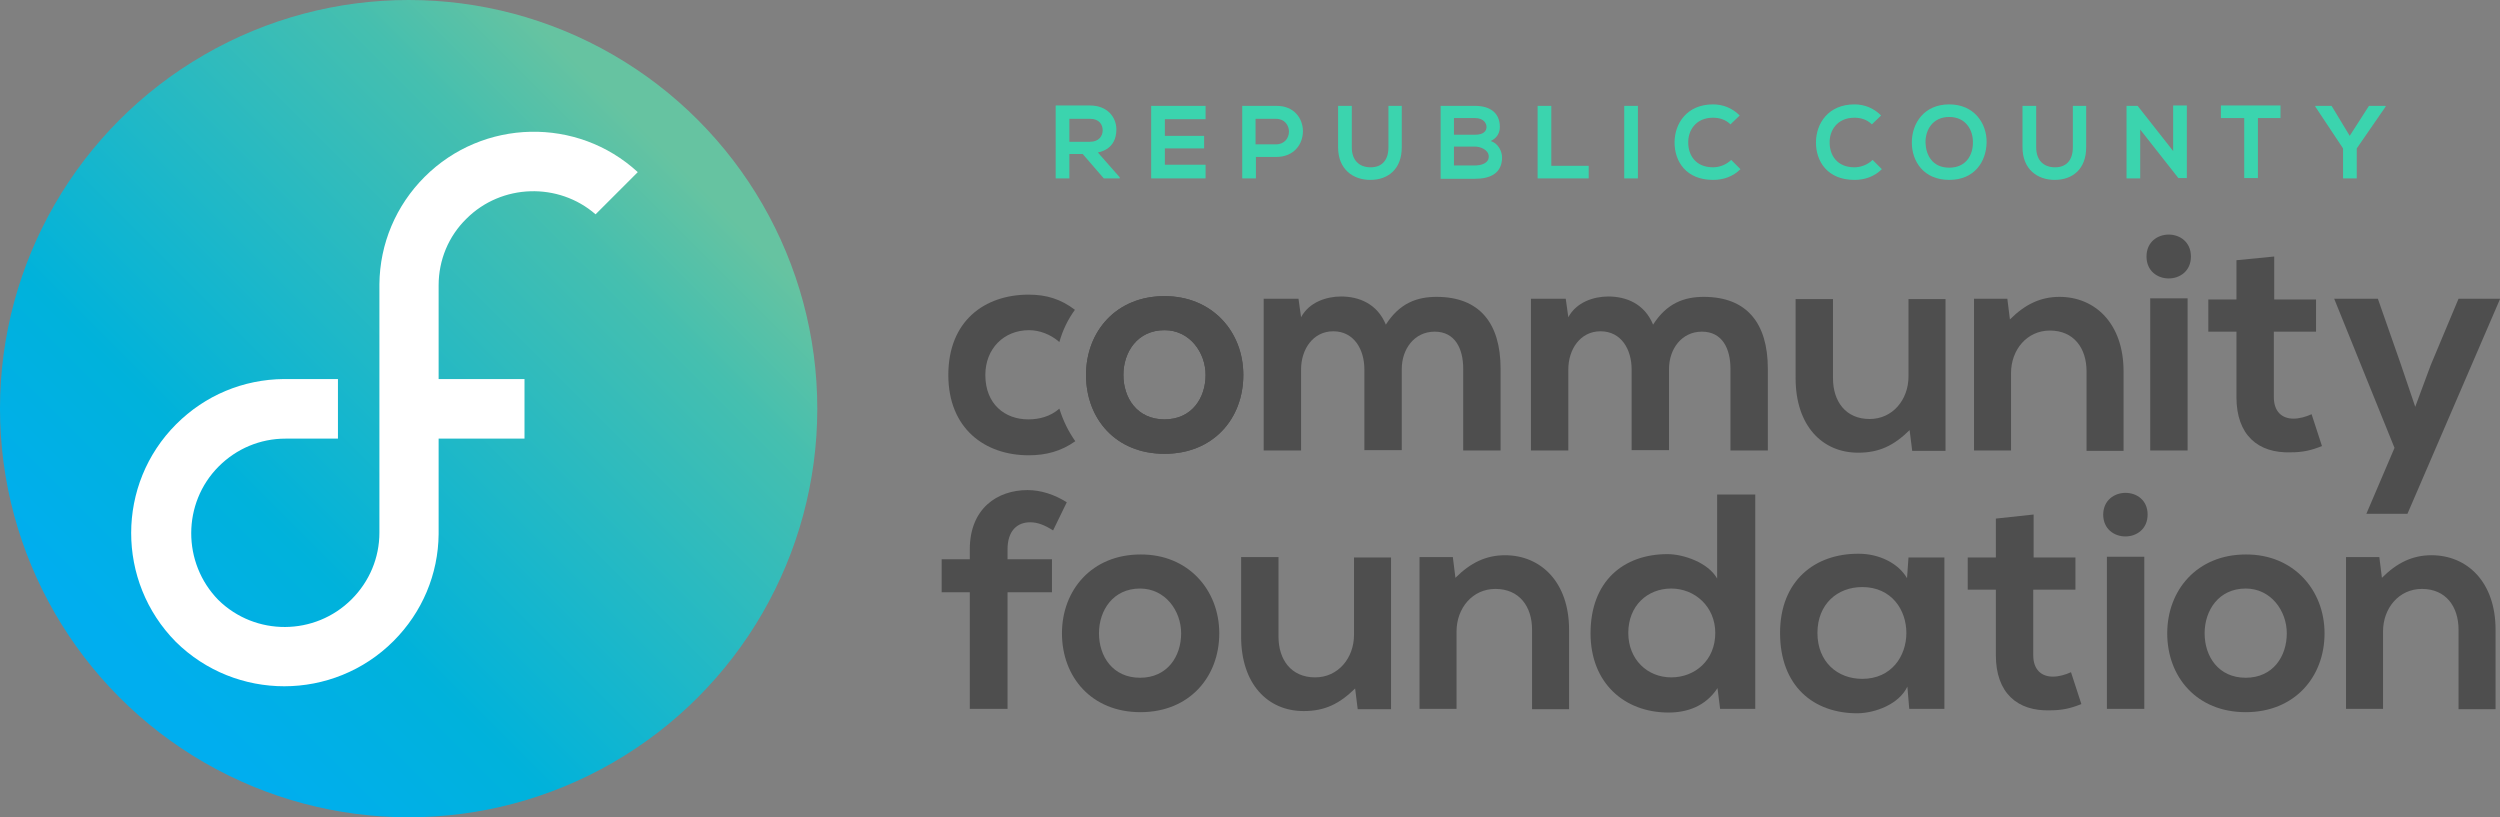 <?xml version="1.0" encoding="utf-8"?>
<!-- Generator: Adobe Illustrator 26.4.1, SVG Export Plug-In . SVG Version: 6.00 Build 0)  -->
<svg version="1.1" id="Layer_1" xmlns="http://www.w3.org/2000/svg" xmlns:xlink="http://www.w3.org/1999/xlink" x="0px" y="0px"
	 viewBox="0 0 675.4 220.8" style="enable-background:new 0 0 675.4 220.8;" xml:space="preserve">
<rect x="0" y="0" width="675.4" height="220.8" fill="#808080" stroke="none"/>
<style type="text/css">
	.st0{fill:url(#SVGID_1_);}
	.st1{fill:#FFFFFF;}
	.st2{fill:#4E4E4E;}
	.st3{fill:#3BD4AE;}
</style>
<g>
	<linearGradient id="SVGID_1_" gradientUnits="userSpaceOnUse" x1="38.695" y1="182.137" x2="179.958" y2="40.874">
		<stop  offset="0" style="stop-color:#00AEEF"/>
		<stop  offset="0.265" style="stop-color:#00B2DB"/>
		<stop  offset="0.834" style="stop-color:#45BFAF"/>
		<stop  offset="1" style="stop-color:#66C3A1"/>
	</linearGradient>
	<circle class="st0" cx="110.4" cy="110.4" r="110.4"/>
	<path class="st1" d="M141.7,118.5v-16.1l-23.2,0l0-25.3c0-6.9,2.7-13.3,7.5-18c9.5-9.5,24.9-9.9,34.9-1.2l11.4-11.4
		c-16.3-15-41.8-14.5-57.6,1.3c-7.7,7.7-12.1,18-12.2,29l0,0.5l0,24.8l0,0l0,41.8c0,6.8-2.7,13.2-7.5,18c-9.9,9.9-26,10-36,0.2
		c-9.8-10-9.8-26.2,0.1-36.1c4.8-4.8,11.2-7.5,18-7.5l14.2,0l0-16.1l-14.6,0c-11,0.1-21.3,4.4-29.1,12.2
		c-16.2,16.2-16.2,42.5-0.1,58.8c8.1,8,18.7,12,29.3,12c10.7,0,21.4-4.1,29.5-12.2c7.8-7.8,12.1-18.1,12.2-28.9l0-0.6l0-25.2
		L141.7,118.5z"/>
</g>
<g>
	<g>
		<path class="st2" d="M286.2,110.4c-2.4,2.1-5.4,2.9-8.4,2.9c-6.3,0-11.6-4.1-11.6-12c0-7.1,5-12.1,11.8-12.1
			c2.8,0,5.8,1.1,8.2,3.2c0.9-3.2,2.3-6.1,4.2-8.7c-3.8-2.9-7.7-4.1-12.5-4.1c-11.9,0-21.7,7.1-21.7,21.7c0,14.5,9.9,21.7,21.7,21.7
			c4.7,0,8.8-1.1,12.6-3.8C288.6,116.5,287.2,113.6,286.2,110.4z"/>
		<path class="st2" d="M335.9,101.3c0,11.8-8.1,21.3-21.3,21.3s-21.2-9.5-21.2-21.3c0-11.7,8.1-21.3,21.2-21.3
			C327.5,80,335.9,89.6,335.9,101.3z M303.5,101.3c0,6.2,3.7,12,11.1,12c7.4,0,11.1-5.8,11.1-12c0-6.1-4.3-12.1-11.1-12.1
			C307.3,89.2,303.5,95.1,303.5,101.3z"/>
		<path class="st2" d="M335.9,101.3c0,11.8-8.1,21.3-21.3,21.3s-21.2-9.5-21.2-21.3c0-11.7,8.1-21.3,21.2-21.3
			C327.5,80,335.9,89.6,335.9,101.3z M303.5,101.3c0,6.2,3.7,12,11.1,12c7.4,0,11.1-5.8,11.1-12c0-6.1-4.3-12.1-11.1-12.1
			C307.3,89.2,303.5,95.1,303.5,101.3z"/>
		<path class="st2" d="M440.8,121.7V99.8c0-5.4-2.8-10.3-8.4-10.3c-5.5,0-8.7,4.9-8.7,10.3v21.9h-10.1v-41h9.4l0.7,5
			c2.2-4.1,6.9-5.6,10.8-5.6c4.9,0,9.8,2,12.1,7.6c3.7-5.8,8.4-7.5,13.7-7.5c11.6,0,17.3,7.1,17.3,19.4v22.1h-10.1V99.6
			c0-5.4-2.2-10-7.7-10s-8.9,4.7-8.9,10.1v21.9H440.8z"/>
		<path class="st2" d="M495.2,80.8v21.4c0,6.2,3.4,11,9.9,11c6.2,0,10.5-5.2,10.5-11.5V80.8h10v41h-9l-0.7-5.6
			c-4.2,4.1-8.1,6.1-13.9,6.1c-9.8,0-16.9-7.4-16.9-20.1V80.8H495.2z"/>
		<path class="st2" d="M563.7,121.7v-21.4c0-6.2-3.4-11-9.9-11c-6.2,0-10.5,5.2-10.5,11.5v20.9h-10v-41h9l0.7,5.6
			c4.1-4.1,8.3-6.1,13.4-6.1c9.6,0,17.3,7.2,17.3,20.1v21.5H563.7z"/>
		<path class="st2" d="M591.9,69.3c0,7.9-12,7.9-12,0S591.9,61.4,591.9,69.3z M580.9,80.6v41.1H591V80.6H580.9z"/>
		<path class="st2" d="M614.4,69.3v11.6h11.3v8.7h-11.4v17.7c0,3.9,2.2,5.8,5.3,5.8c1.6,0,3.4-0.5,4.9-1.2l2.8,8.6
			c-2.9,1.2-5.3,1.7-8.4,1.7c-8.9,0.3-14.7-4.7-14.7-14.9V89.6h-7.6v-8.7h7.6V70.3L614.4,69.3z"/>
		<path class="st2" d="M675.4,80.8l-25,58h-11.1l7.6-17.8l-16.3-40.3h11.8l6.2,17.7l3.9,11.5l4.2-11.3l7.5-17.9H675.4z"/>
		<path class="st2" d="M262,191.5V160h-7.6v-8.9h7.6v-2.7c0-11,7.4-16,15.6-16c3.6,0,7.3,1.2,10.6,3.3l-3.7,7.6
			c-2.2-1.4-4.1-2.2-6.2-2.2c-3.5,0-6.1,2.3-6.1,7.3v2.7h12v8.9h-12v31.5H262z"/>
		<path class="st2" d="M329.4,171.1c0,11.8-8.1,21.3-21.3,21.3s-21.2-9.5-21.2-21.3c0-11.7,8.1-21.3,21.2-21.3
			C321,149.7,329.4,159.4,329.4,171.1z M296.9,171.1c0,6.2,3.7,12,11.1,12c7.4,0,11.1-5.8,11.1-12c0-6.1-4.3-12.1-11.1-12.1
			C300.7,159,296.9,164.9,296.9,171.1z"/>
		<path class="st2" d="M345.4,150.6V172c0,6.2,3.4,11,9.9,11c6.2,0,10.5-5.2,10.5-11.5v-20.9h10v41h-9l-0.7-5.6
			c-4.2,4.1-8.1,6.1-13.9,6.1c-9.8,0-16.9-7.4-16.9-20.1v-21.5H345.4z"/>
		<path class="st2" d="M413.9,191.5v-21.4c0-6.2-3.4-11-9.9-11c-6.2,0-10.5,5.2-10.5,11.5v20.9h-10v-41h9l0.7,5.6
			c4.1-4.1,8.3-6.1,13.4-6.1c9.6,0,17.3,7.2,17.3,20.1v21.5H413.9z"/>
		<path class="st2" d="M474.2,133.5v58h-9.5l-0.7-5.6c-3.2,4.9-8.2,6.6-13.2,6.6c-12,0-21.1-8-21.1-21.4c0-14.1,8.9-21.4,20.8-21.4
			c4.3,0,11,2.3,13.4,6.6v-22.7H474.2z M439.9,171c0,7.1,5.1,12,11.6,12c6.4,0,11.9-4.6,11.9-12c0-7.1-5.5-12-11.9-12
			C445.1,159,439.9,163.6,439.9,171z"/>
		<path class="st2" d="M515.6,150.6h9.7v40.9h-9.5l-0.5-6c-2.3,4.8-8.7,7.1-13.3,7.2c-12.1,0.1-21.1-7.4-21.1-21.7
			c0-14.1,9.4-21.5,21.3-21.4c5.5,0,10.7,2.6,13,6.6L515.6,150.6z M491,171c0,7.8,5.4,12.4,12.1,12.4c15.9,0,15.9-24.8,0-24.8
			C496.4,158.6,491,163.2,491,171z"/>
		<path class="st2" d="M549.4,139v11.6h11.3v8.7h-11.4v17.7c0,3.9,2.2,5.8,5.3,5.8c1.6,0,3.4-0.5,4.9-1.2l2.8,8.6
			c-2.9,1.2-5.3,1.7-8.4,1.7c-8.9,0.3-14.7-4.7-14.7-14.9v-17.7h-7.6v-8.7h7.6v-10.5L549.4,139z"/>
		<path class="st2" d="M580.2,139c0,7.9-12,7.9-12,0C568.3,131.2,580.2,131.2,580.2,139z M569.2,150.4v41.1h10.1v-41.1H569.2z"/>
		<path class="st2" d="M628,171.1c0,11.8-8.1,21.3-21.3,21.3s-21.2-9.5-21.2-21.3c0-11.7,8.1-21.3,21.2-21.3
			C619.6,149.7,628,159.4,628,171.1z M595.6,171.1c0,6.2,3.7,12,11.1,12c7.4,0,11.1-5.8,11.1-12c0-6.1-4.3-12.1-11.1-12.1
			C599.4,159,595.6,164.9,595.6,171.1z"/>
		<path class="st2" d="M664.2,191.5v-21.4c0-6.2-3.4-11-9.9-11c-6.2,0-10.5,5.2-10.5,11.5v20.9h-10v-41h9l0.7,5.6
			c4.1-4.1,8.3-6.1,13.4-6.1c9.6,0,17.3,7.2,17.3,20.1v21.5H664.2z"/>
		<path class="st2" d="M368.6,121.7V99.8c0-5.4-2.8-10.3-8.4-10.3c-5.5,0-8.7,4.9-8.7,10.3v21.9h-10.1v-41h9.4l0.7,5
			c2.2-4.1,6.9-5.6,10.8-5.6c4.9,0,9.8,2,12.1,7.6c3.7-5.8,8.4-7.5,13.7-7.5c11.6,0,17.3,7.1,17.3,19.4v22.1h-10.1V99.6
			c0-5.4-2.2-10-7.7-10s-8.9,4.7-8.9,10.1v21.9H368.6z"/>
	</g>
</g>
<g>
	<path class="st3" d="M302.6,48.2h-4.4l-5.7-6.6h-3.6v6.6h-3.7V28.5c3.1,0,6.2,0,9.3,0c4.6,0,7.1,3.1,7.1,6.5c0,2.7-1.2,5.4-5,6.2
		l5.9,6.7V48.2z M288.9,32v6.3h5.6c2.4,0,3.4-1.6,3.4-3.1c0-1.6-1-3.1-3.4-3.1H288.9z"/>
	<path class="st3" d="M325.7,48.2H311c0-6.5,0-13.1,0-19.6h14.7v3.6h-11v4.5h10.6v3.4h-10.6v4.4h11V48.2z"/>
	<path class="st3" d="M344.8,42.4h-5.5v5.8h-3.7V28.6c3.1,0,6.2,0,9.2,0C354.4,28.5,354.4,42.4,344.8,42.4z M339.2,39h5.5
		c4.7,0,4.7-6.9,0-6.9h-5.5V39z"/>
	<path class="st3" d="M378.7,28.6v11.2c0,5.8-3.6,8.8-8.5,8.8c-4.7,0-8.7-2.9-8.7-8.8V28.6h3.7v11.2c0,3.5,2,5.4,5.1,5.4
		c3.1,0,4.8-2,4.8-5.4V28.6H378.7z"/>
	<path class="st3" d="M405.2,34.3c0,1.5-0.7,3-2.5,3.8c2.3,0.7,3.1,3.1,3.1,4.4c0,4.4-3.3,5.8-7.3,5.8c-3.1,0-6.2,0-9.3,0V28.6
		c3.1,0,6.2,0,9.3,0C402.3,28.6,405.2,30.3,405.2,34.3z M392.8,36.4h5.7c2.3,0,3.1-1,3.1-2.1c0-0.9-0.7-2.4-3.1-2.4h-5.7V36.4z
		 M392.8,44.7h5.7c1.5,0,3.7-0.5,3.7-2.4c0-1.8-2.2-2.7-3.7-2.7h-5.7V44.7z"/>
	<path class="st3" d="M419.1,28.6v16.2h10.1v3.4h-13.8V28.6H419.1z"/>
	<path class="st3" d="M438.8,48.2V28.6h3.7v19.6H438.8z"/>
	<path class="st3" d="M470.2,45.7c-2,2-4.6,2.9-7.4,2.9c-7.3,0-10.4-5-10.4-10.1c0-5.1,3.3-10.3,10.4-10.3c2.7,0,5.2,1,7.2,3
		l-2.5,2.4c-1.3-1.3-3-1.8-4.7-1.8c-4.7,0-6.8,3.5-6.7,6.8c0,3.2,1.9,6.6,6.7,6.6c1.7,0,3.6-0.7,4.9-2L470.2,45.7z"/>
	<path class="st3" d="M508.4,45.7c-2,2-4.6,2.9-7.4,2.9c-7.3,0-10.4-5-10.4-10.1c0-5.1,3.3-10.3,10.4-10.3c2.7,0,5.2,1,7.2,3
		l-2.5,2.4c-1.3-1.3-3-1.8-4.7-1.8c-4.7,0-6.8,3.5-6.7,6.8c0,3.2,1.9,6.6,6.7,6.6c1.7,0,3.6-0.7,4.9-2L508.4,45.7z"/>
	<path class="st3" d="M536.7,38.5c-0.1,5.1-3.2,10.1-10.1,10.1s-10.1-5-10.1-10.1c0-5.2,3.3-10.3,10.1-10.3
		C533.4,28.2,536.8,33.4,536.7,38.5z M520.2,38.6c0.1,3.2,1.8,6.7,6.4,6.7s6.4-3.5,6.4-6.7c0.1-3.3-1.8-7-6.4-7
		S520.1,35.3,520.2,38.6z"/>
	<path class="st3" d="M563.6,28.6v11.2c0,5.8-3.6,8.8-8.5,8.8c-4.7,0-8.7-2.9-8.7-8.8V28.6h3.7v11.2c0,3.5,2,5.4,5.1,5.4
		c3.1,0,4.8-2,4.8-5.4V28.6H563.6z"/>
	<path class="st3" d="M587.1,28.5h3.7v19.6h-2.3v0L578.2,35v13.2h-3.7V28.6h3l9.6,12.2V28.5z"/>
	<path class="st3" d="M606.3,31.9H600v-3.4c5.7,0,10.4,0,16.1,0v3.4H610v16.2h-3.7V31.9z"/>
	<path class="st3" d="M634.8,36.7l5.2-8.1h4.5v0.2l-7.8,11.3v8.1H633v-8.1l-7.5-11.3v-0.2h4.4L634.8,36.7z"/>
</g>
</svg>

